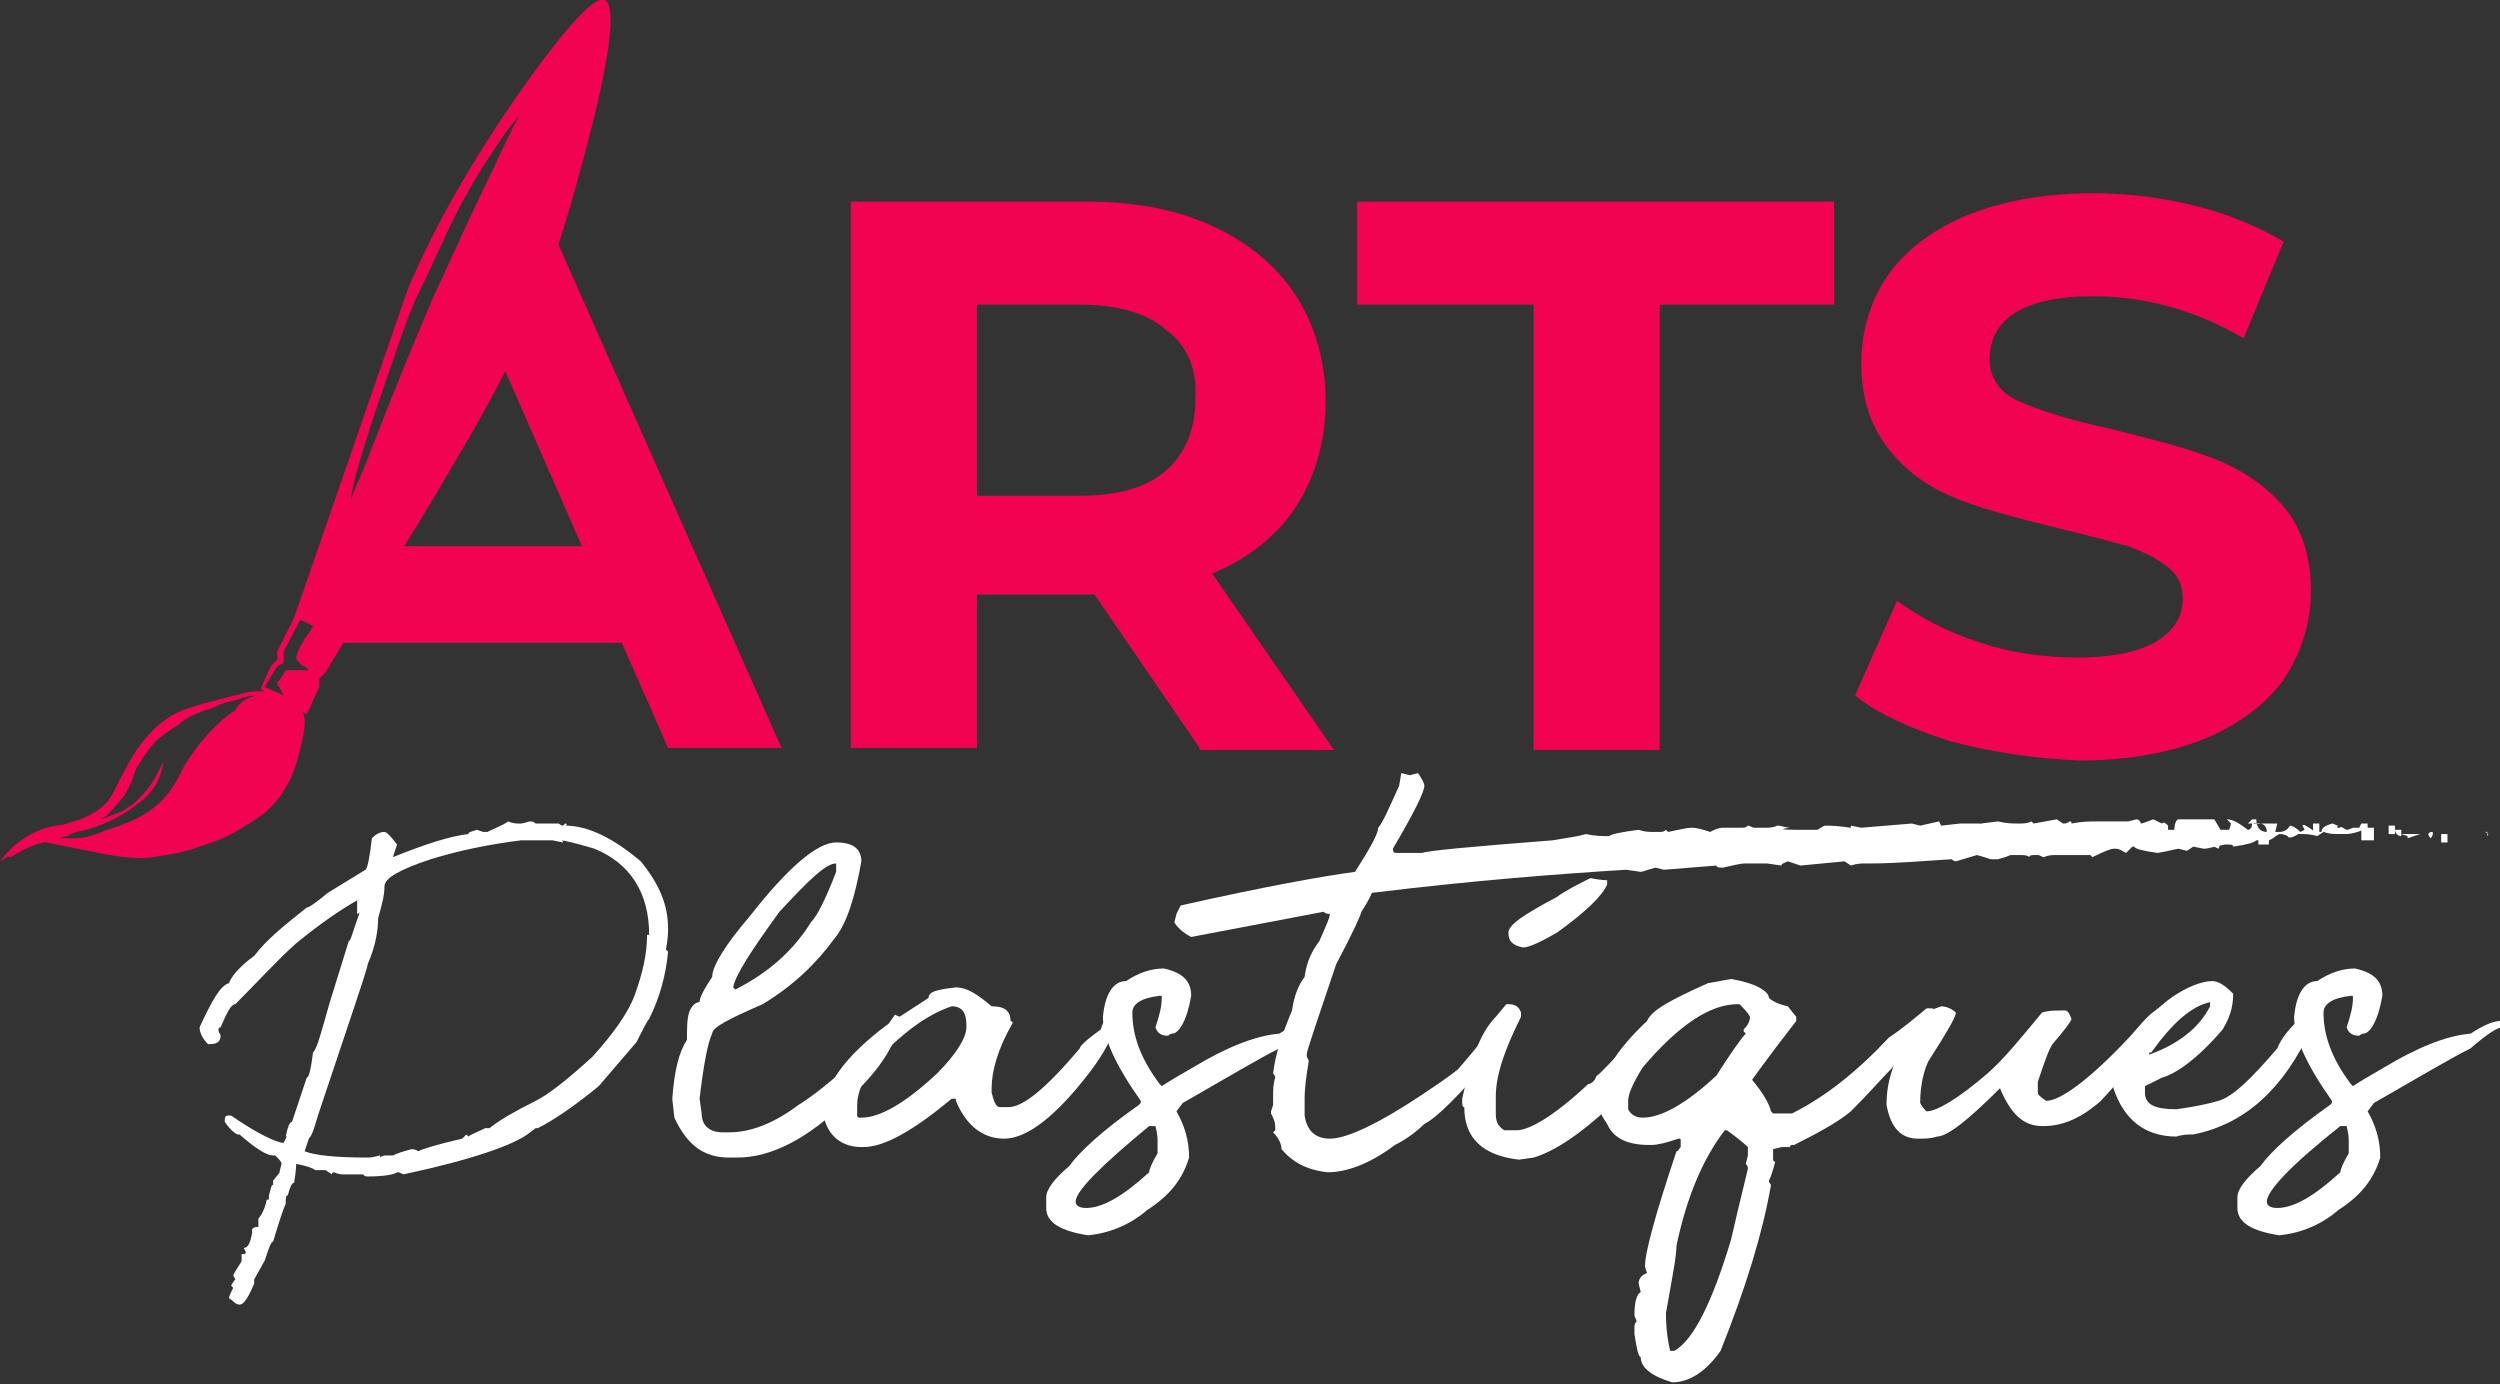 <?xml version="1.0" encoding="utf-8"?>
<!-- Generator: Adobe Illustrator 24.1.0, SVG Export Plug-In . SVG Version: 6.00 Build 0)  -->
<svg version="1.1" id="Layer_1" xmlns="http://www.w3.org/2000/svg" xmlns:xlink="http://www.w3.org/1999/xlink" x="0px" y="0px"
	 width="119px" height="65.9px" viewBox="0 0 119 65.9" style="enable-background:new 0 0 119 65.9;" xml:space="preserve">
<rect x="0" y="0" width="119" height="65.9" fill="#333333" stroke="none"/>
<style type="text/css">
	.st0{fill:#F20352;}
	.st1{fill:#FFFFFF;}
</style>
<g>
	<path class="st0" d="M57.1,35.6l-5-7.3h-0.3h-5.3v7.3h-6V9.6h11.3c2.3,0,4.3,0.4,6,1.2c1.7,0.8,3,1.9,3.9,3.3
		c0.9,1.4,1.4,3.1,1.4,5c0,1.9-0.5,3.6-1.4,5c-0.9,1.4-2.3,2.5-4,3.2l5.8,8.4H57.1z M55.5,15.7c-0.9-0.8-2.3-1.2-4.1-1.2h-4.9v9.1
		h4.9c1.8,0,3.2-0.4,4.1-1.2c0.9-0.8,1.4-1.9,1.4-3.4C57,17.6,56.5,16.4,55.5,15.7z"/>
	<path class="st0" d="M72.9,14.5h-8.3V9.6h22.7v4.9h-8.3v21.2h-6V14.5z"/>
	<path class="st0" d="M92.9,35.3c-1.9-0.6-3.5-1.3-4.6-2.2l2-4.5c1.1,0.8,2.4,1.5,4,2c1.5,0.5,3.1,0.7,4.6,0.7c1.7,0,3-0.3,3.8-0.8
		c0.8-0.5,1.2-1.2,1.2-2c0-0.6-0.2-1.1-0.7-1.5c-0.5-0.4-1.1-0.7-1.9-1c-0.8-0.2-1.8-0.5-3.1-0.8c-2-0.5-3.6-0.9-4.9-1.4
		s-2.4-1.2-3.3-2.3s-1.4-2.4-1.4-4.2c0-1.5,0.4-2.9,1.2-4.1s2.1-2.2,3.7-2.9c1.7-0.7,3.7-1.1,6.1-1.1c1.7,0,3.3,0.2,4.9,0.6
		c1.6,0.4,3,1,4.2,1.7l-1.9,4.6c-2.4-1.4-4.8-2-7.2-2c-1.7,0-2.9,0.3-3.7,0.8c-0.8,0.5-1.2,1.3-1.2,2.2c0,0.9,0.5,1.6,1.4,2
		c0.9,0.4,2.4,0.9,4.3,1.3c2,0.5,3.6,0.9,4.9,1.4c1.3,0.5,2.4,1.2,3.3,2.2c0.9,1,1.4,2.4,1.4,4.1c0,1.5-0.4,2.8-1.2,4.1
		c-0.8,1.2-2.1,2.2-3.7,2.9c-1.7,0.7-3.7,1.1-6.1,1.1C96.8,36.1,94.8,35.8,92.9,35.3z"/>
</g>
<g>
	<path class="st1" d="M24.2,39.1c0.2,0.1,0.4,0.1,0.5,0.1h0.1c0,0,0.1,0,0.4-0.1c0.1,0,0.2,0,0.3,0.1l0.2,0c0.1,0,0.2,0,0.2,0l0.2,0
		h0.5c0.1,0.1,0.2,0.1,0.2,0.1l0.1-0.1c0.1,0,0.1,0.1,0,0.1v0c1.1,0,2.3,0.6,3.6,1.7c0.9,1.1,1.3,2.1,1.3,3.2c0,0.6-0.1,0.9-0.1,1
		l0.1,0.1c-0.1,1.1-0.4,2.2-0.9,3.2c-0.1,0.1-0.3,0.5-0.6,1.1l-1.8,2.1c-1.1,0.9-2.1,1.6-2.9,2l-0.1,0L25.1,54
		c-0.7,0.5-2.6,1.2-5.9,1.9c-0.2-0.1-0.2-0.1-0.3-0.1c-0.1,0.1-0.6,0.2-1.4,0.2c-0.2,0-0.2-0.1-0.2-0.1l-0.4,0h-0.6
		c0,0-0.2,0-0.4-0.1c0,0-0.1,0-0.1,0.1l-0.3-0.2h-0.5c-0.1-0.1-0.4-0.2-0.9-0.3c0,0,0,0.3-0.1,0.9c-0.1,0-0.2,0.2-0.3,0.6
		c-0.1,0-0.1,0.1-0.1,0.4c-0.1,0.2-0.3,0.8-0.6,1.8c-0.1,0-0.2,0.3-0.4,0.9l-0.5,0.9c0,0,0,0.1,0,0.2c-0.3,0.7-0.5,1-0.7,1
		c-0.2,0-0.3-0.2-0.5-0.3c0-0.1,0.1-0.3,0.2-0.5l-0.1-0.1c0.1-0.2,0.2-0.3,0.2-0.3l-0.1-0.2c0.2-0.4,0.4-0.6,0.4-0.7
		c0-0.1,0-0.2,0-0.3c0.1,0,0.2,0,0.2-0.1l-0.1-0.2c0.2,0,0.3-0.2,0.4-0.7L12,58.5c0.1-0.1,0.2-0.1,0.3-0.1V58
		c0.1-0.1,0.3-0.4,0.4-0.9c0.1,0,0.1,0,0.1,0l0-0.2c0.1-0.3,0.1-0.5,0.2-0.5c0,0,0-0.1,0-0.2l0.4-0.5c0,0,0,0.1-0.1,0.1l0.1-0.4
		c0-0.1-0.1-0.2-0.3-0.4l-0.1,0c-0.3,0-0.8-0.3-1.6-1l0,0c0,0,0,0,0,0l0,0h-0.1c-0.2-0.1-0.4-0.3-0.6-0.6v-0.1
		c0-0.2,0.1-0.2,0.2-0.2H11c1.3,0.9,2.2,1.3,2.5,1.3l0.2-0.4V54c0,0,0,0.1-0.1,0.1c0.1-0.5,0.2-0.7,0.3-0.7v0l0.7-2.1
		c0.1,0,0.2-0.4,0.3-1.2c0.2-0.2,0.4-1,0.8-2.4c0.1-0.3,0.4-1.3,0.9-2.9c0.1,0,0.2-0.5,0.5-1.3c0,0,0,0,0,0.1v-0.2
		c0,0,0,0.1-0.1,0.1c0-0.2,0-0.3,0-0.3l0-0.4v0h0.1c-0.9,0.5-1.9,1.2-3,2.1c-0.9,0.8-1.8,1.8-2.9,2.9c-0.2,0-0.4,0.4-0.7,1.1
		c0,0-0.1,0-0.1,0.1c0,0.2,0.1,0.2,0.1,0.3c0,0.3-0.2,0.4-0.5,0.4H9.9c-0.2-0.2-0.4-0.5-0.4-0.8c0.6-1.3,1-2,1.4-2.1
		c0.1-0.3,0.5-0.8,1.2-1.3c0.6-0.8,1.5-1.5,2.5-2.3c0.1,0,0.4-0.2,1-0.7l1.8-1.1c0.1-0.1,0.2-0.6,0.3-1.5c0.2-0.2,0.4-0.3,0.6-0.3
		c0.1,0,0.3,0.2,0.6,0.6l-0.2,0.6c0,0,0,0,0,0c1.5-0.6,2.7-1,3.6-1.1c0-0.1,0.1-0.1,0.4-0.2l0.3,0.1h0.2
		C23.6,39.4,23.9,39.3,24.2,39.1z M18,43.7C18,43.7,18,43.6,18,43.7c0,0.5-0.1,1.3-0.5,2.2c0,0.2-0.8,2.5-2.3,7
		c-0.2,0.6-0.3,1.1-0.5,1.3l-0.2,0.6c0.5,0.2,1.5,0.3,3,0.3c0.3,0,0.5-0.1,0.6-0.1c0,0.1,0,0.1,0,0.1c0.1-0.1,0.2-0.1,0.3-0.1
		c0,0,0.1,0,0.3,0c0.2-0.1,0.5-0.2,0.9-0.3c0.2,0,0.3,0.1,0.3,0.1c0.2-0.1,0.8-0.3,2.1-0.6c0,0,0.1-0.1,0.2-0.2l0.1,0.1h0
		c0.1-0.1,0.4-0.2,0.8-0.4h0.1l0.1,0c0.5-0.4,1.2-0.8,2.2-1.3c0.6-0.3,1.5-1,2.7-2.1c1-1.1,1.7-2.1,2-2.9c0.4-1.1,0.6-2,0.6-2.9
		c0,0,0.1,0,0.1,0c0-2-0.9-3.4-2.6-4.1c-1-0.3-1.5-0.4-1.6-0.4c0,0,0.1,0,0.1,0.1l-0.5-0.1h-1.5c-1.6,0.2-3,0.5-4.3,0.9
		c-1.5,0.5-2.2,0.9-2.2,1.3C18.3,42.6,18.2,43,18,43.7z"/>
	<path class="st1" d="M39.8,40.1c0.8,0,1.2,0.3,1.2,0.9c-0.3,1.7-0.7,3-1.3,3.7c-0.8,1.1-1.9,2.2-3.4,3.1c-1.6,0.7-2.4,1.1-2.4,1.4
		c-0.2,0.4-0.4,1.4-0.6,3.1l0.1,0.7c0,0.6,0.4,0.9,1,0.9h0.3c1,0,2.1-0.4,3.3-1.3c0.8-0.5,1.5-1.1,2.2-1.7c0.1-0.2,0.6-0.7,1.7-1.6
		l0.7-1c0.2,0.1,0.3,0.1,0.3,0.2c-0.3,1.4-1.2,2.6-2.5,3.8c-1.9,1.9-3.7,2.8-5.3,2.8h-0.4c-1.2,0-2-0.6-2.6-1.9l-0.1-0.9
		c0.1-1.3,0.3-2.2,0.7-2.8c0-0.5,0-1,0.1-1.3c0.1-0.3,0.3-0.5,0.5-0.5c0-0.2,0.2-0.6,0.6-1.2c0-0.5,0.6-1.5,1.8-2.9
		C37.5,41.3,38.9,40.1,39.8,40.1z M34.9,47l0.1,0.1c1.6-0.8,2.8-1.9,3.6-3.2c0.3-0.3,0.7-1.1,1.2-2.4l0-0.4c-0.5,0-1.3,0.8-2.7,2.3
		C35.8,45.2,35,46.4,34.9,47z"/>
	<path class="st1" d="M45.5,47c0.5,0,1,0.3,1.7,0.9c0.6,0,0.9,0.2,0.9,0.7c0,0,0.1,0,0.1,0.1c-0.7,1.2-1,2.3-1,3.1v0.2
		c0.1,0.4,0.2,0.7,0.4,0.7H48c0.7,0,1.8-0.9,3.4-2.8c0-0.1,0.3-0.4,1-0.9c0.1-0.4,0.3-0.6,0.6-0.8h0.1c0,0.1,0,0.3,0.1,0.4
		c-0.3,0.9-0.7,1.6-1.3,2.4c-1.6,2.1-3,3.2-4.1,3.2c-1,0-1.8-0.6-2.3-1.8v-0.1h-0.2c-1.8,1.5-3.2,2.3-4.2,2.3H41
		c-0.9,0-1.6-0.5-1.8-1.5v-0.1c0-1.3,1-2.7,3-4.2l2-1.3C44.2,47.2,44.6,47.1,45.5,47z M40.8,52.6v0.5c0,0.1,0.1,0.1,0.1,0.1H41
		c0.9,0,2.1-0.7,3.6-2.1c0.9-0.9,1.4-1.7,1.4-2.2v-0.1c0-0.6-0.2-0.9-0.7-0.9c-1.2,0.4-2.4,1.3-3.8,2.8C41.1,51.4,40.8,52,40.8,52.6
		z"/>
	<path class="st1" d="M55.4,46.1c0.9,0.2,1.3,0.6,1.3,1.3c-0.2,1.2-0.6,1.8-0.9,1.8c0,0-0.1,0-0.2,0.1c-0.3,0-0.5-0.1-0.6-0.4
		c0.2-0.6,0.3-1,0.3-1.4c0-0.1,0-0.1-0.1-0.1c-0.9,0.1-1.3,0.4-1.3,0.8c0,1.1,0.4,2.2,1.3,3.4l0.1,0.1c0.3-0.2,0.8-0.5,1.5-0.9
		c1.5-0.9,2.9-1.5,4.1-1.6c0.6-0.4,1.1-0.6,1.4-0.6l0.1,0.1v0.2c-0.2,0-0.7,0.3-1.5,1c-1,0.5-2.5,1.4-4.6,2.6l-0.3,0.4
		c0.4,0.7,0.6,1.4,0.6,2.2c-0.3,1-0.9,1.8-2,2.5c-0.8,0.7-1.8,1.1-2.8,1.2c-1.3-0.2-2-0.6-2-1.3V57c0-0.4,0.4-0.9,1.1-1.5
		c0.5-0.7,1.6-1.7,3.3-2.9l0.1-0.1v-0.1c-1.2-1.7-1.8-3-1.8-4c0.1-1.1,0.5-1.7,1.1-1.7C54.2,46.3,54.8,46.1,55.4,46.1z M51.2,57.2
		L51.2,57.2c0,0.2,0.2,0.3,0.5,0.3c0.8,0,1.8-0.6,3-1.7c0-0.1,0.1-0.4,0.4-0.9v-0.6c0-0.1,0-0.3-0.1-0.7h-0.3
		C52.4,55.5,51.2,56.7,51.2,57.2z"/>
	<path class="st1" d="M66.7,36.8l0.4,0.1l0.4-0.1c0.2,0.3,0.3,0.5,0.3,0.6c0,0.3-0.5,1.3-1.5,3c0,0.2,0.1,0.2,0.2,0.2h1.2
		c0.2-0.1,2.3-0.3,6.2-0.6l1.2-0.2l0.4-0.1c0.4,0.1,0.8,0.1,1.1,0.1c0.1-0.1,0.6-0.2,1.4-0.3c0.3,0.1,0.5,0.1,0.7,0.1H79
		c0.1,0,0.2,0,0.3-0.1l0.1,0.1c0.5-0.1,0.9-0.2,1.1-0.2c0.3,0,0.6,0.1,0.9,0.2c0.2-0.1,0.4-0.2,0.6-0.2h0.9c0.1,0,0.2,0,0.3-0.1
		c0.1,0,0.2,0.1,0.3,0.1H84c0.2,0,0.4,0,0.6-0.1c0.2,0,0.4,0.1,0.6,0.1c-0.7,0.1-0.3,0.1,1.2,0.1c0,0,0,0,0.1,0
		c0.2-0.1,0.3-0.2,0.4-0.2c0.7,0,1.1,0.1,1.2,0.1v-0.1l0.5,0.1l2.4-0.2l0.4,0.1l0.9-0.2l0.1,0.2l0.9-0.1h0.9c0.1,0,0.1,0,0.1,0.1
		c0,0,0,0,0-0.1l0.8-0.1c0.4,0.1,0.7,0.1,1,0.1v0.3l-0.5-0.3h0.5c0.2,0,0.4,0,0.6-0.1l0.1,0.1l1.1-0.2l0.3,0.2c0.1,0,0.2,0,0.3-0.1
		c0.1,0,0.1,0,0.1,0.1c0.5-0.1,0.9-0.1,1.2-0.1h1.5l0.4-0.1c0.1,0,0.2,0.1,0.2,0.2c0.1,0,0.3-0.1,0.6-0.2l0.4,0.2
		c0.1-0.1,0.2,0,0.3,0.1h0v0.2h0.3c0-0.3,0.1-0.5,0.2-0.5h1.7l0.3,0.5h0.4c0.1-0.2,0.1-0.4,0.1-0.4c0,0,0,0,0,0.1l-0.2-0.2
		c0.3,0,0.6,0.2,1,0.5c0.1,0,0.2-0.1,0.2-0.3h-0.2l0.2-0.2l0.2,0c0,0.4,0.2,0.6,0.5,0.6c0-0.3-0.2-0.5-0.7-0.4h1.2l-0.1,0.4h0.2
		c0.2,0,0.4-0.1,0.5-0.3c0.1,0,0.3,0.1,0.5,0.3l0.2-0.1l-0.1-0.2v-0.1c0,0,0,0.1,0,0.1c0-0.1,0.2,0,0.6,0.3h0.3
		c0-0.2,0.2-0.3,0.5-0.4c0.1,0,0.2,0.1,0.3,0.1c-0.1,0.1-0.1,0.1,0.1,0.1c0-0.1,0.1,0,0.3,0.1c0,0,0.1,0,0.3-0.1h0.3
		c0,0,0,0,0.1-0.2h0.3c0,0,0,0.1,0,0.3l0.2,0.2c-0.1,0-0.3-0.1-0.5-0.2v-0.1l0.1,0.1c-0.5,0.2-0.8,0.2-0.8,0.2h-0.4
		c-0.2,0-0.4,0-0.7-0.1l-0.3,0.2c-0.3-0.1-0.6-0.1-0.8-0.1h-0.1c-0.3,0.2-0.5,0.2-0.5,0.1c-0.2-0.1-0.3-0.1-0.4-0.1
		c-0.2,0.1-0.3,0.2-0.3,0.2L108,40c0,0.1,0,0.1,0,0.2h-0.5V40h-0.1c-0.1,0.1-0.4,0.2-1.1,0.3c0-0.1-0.1-0.1-0.3-0.1c0,0,0,0-0.1,0
		c-0.5,0.1-0.8,0.2-1,0.2l-0.5-0.1l-0.3,0.2l-0.4-0.1c-0.1,0-0.4,0.1-1,0.2c-0.7-0.1-1.1-0.2-1.1-0.3h-0.1c-0.2,0.2-0.3,0.3-0.3,0.3
		c-0.2-0.1-0.3-0.2-0.5-0.2h-0.1c-0.1,0-0.4,0.1-1,0.4l-0.1-0.1h-1.6c-0.2,0-0.4,0-0.6,0.1c-0.1,0-0.2-0.1-0.3-0.1
		c-0.3,0-0.4,0-0.4,0.1c-0.1-0.1-0.3-0.1-0.5-0.1h-0.4c0,0-0.2,0.1-0.6,0.2h-0.3c-0.1,0-0.3-0.1-0.7-0.2l-1,0.3c0,0-0.1,0-0.2-0.1
		c-1.5,0.1-2.8,0.2-3.8,0.2h-0.3c-0.2,0-0.4,0-0.7,0.1l-0.3-0.2l-2.1,0.2L85.1,41c-0.2,0.1-0.3,0.1-0.3,0.2l-0.7-0.1h-1
		c-0.3,0-0.6,0.1-1.1,0.2c-0.1,0-0.3,0-0.3-0.1l-2.5,0.2l-0.4-0.1c-0.4,0.1-0.6,0.2-0.7,0.2l-0.7-0.1c-3.2,0.2-7.2,0.5-12.1,1.1
		c0,0-0.1,0.3-0.5,0.9c0,0.1-0.4,1-1.2,2.5c-0.9,2.7-1.4,4.1-1.4,4.3c0,0.1,0,0.1,0.1,0.3c-0.1,0.6-0.2,1.2-0.2,1.8v0.8
		c0.1,0.7,0.5,1.1,1.2,1.1c0.8,0,2.3-0.7,4.4-2.1c0.6-0.4,1.2-0.8,1.7-1.2c0.6-0.7,1.4-1.6,2.2-2.9l0.1,0.2c-0.1,0.7-0.3,1.4-0.6,2
		c-1.6,1.9-2.7,3-3.3,3.3c-0.3,0.3-0.8,0.7-1.4,1c-1.2,0.9-2.3,1.3-3.2,1.3c-1-0.1-1.7-0.5-2.2-1.1c0-0.2-0.1-0.5-0.4-0.8l0.1-0.1
		v-0.2c0-0.2-0.1-0.4-0.2-0.6v-0.1l0.1-0.3v-0.5c0-0.2,0-0.5,0.1-0.8c0-0.1-0.1-0.2-0.1-0.2c0.1-0.9,0.4-1.8,0.9-3
		c0.1-0.7,0.3-1.2,0.6-1.6c0.1-0.8,0.4-1.3,0.7-1.7c0.3-0.7,0.5-1.1,0.5-1.3c-0.1,0-0.2,0-0.3-0.1l-6.3,1.2
		c-0.4-0.2-0.7-0.5-0.8-0.7l0.1-0.4l0.2-0.4c4-0.9,6.8-1.4,8.3-1.6c0.7-1.1,1.1-1.8,1.1-2.1c0.2-0.2,0.5-0.9,1-2L66.7,36.8z
		 M105.4,39.5h0.4v0.4l-0.2,0.5c-0.2-0.1-0.4-0.2-0.6-0.2C105,39.8,105.1,39.6,105.4,39.5z M110.4,39.6h-0.3v-0.4h0.3V39.6z
		 M113,39.3V40h-0.6v-0.6H113z M114,39.7h-0.3v-0.4h0.3V39.7z M114.3,39.8c-0.2,0-0.3-0.2-0.3-0.3h0.3V39.8z M114.6,39.8
		c0,0,0,0,0,0.1l0.6-0.2h-0.9L114.6,39.8z M115.8,39.6v0.1c0,0,0,0.1-0.1,0.2h0C115.5,39.7,115.6,39.6,115.8,39.6z M116.5,40.1h-0.3
		v-0.4h0.3V40.1z M118.2,39.6L118.2,39.6l0.2,0v0.1l0,0.1C118.5,39.7,118.4,39.6,118.2,39.6z"/>
	<path class="st1" d="M71.7,47.8h0.1c0.3,0,0.5,0.1,0.6,0.4v0.2c-0.8,1.6-1.2,2.8-1.2,3.8v0.8c0,0.4,0.1,0.6,0.4,0.8h0.6
		c0.6,0,1.8-0.7,3.4-2.2c0.1,0,0.3-0.1,0.4-0.4c0.1,0,0.7-0.7,2-2c0.1,0,0.1-0.1,0.2-0.4c0.3-0.2,0.5-0.3,0.7-0.3H79
		c0.1,0,0.1,0.1,0.1,0.1c-0.4,1.3-1.2,2.7-2.5,4.1C75.2,54,74,54.8,73,55.1l-0.7,0.1c-1.7-0.2-2.6-1-2.6-2.5c-0.1,0-0.1-0.1-0.1-0.4
		c0.4-1.9,0.9-3.2,1.6-3.9L71.7,47.8z M75.7,41.8c0.5,0.1,0.8,0.1,0.8,0.1v0.2c-0.2,0.5-1,1.3-2.4,2.3c-0.7,0.4-1.3,0.7-1.6,0.7
		c-0.5-0.1-0.7-0.3-0.7-0.7c0-0.4,0.8-0.9,2.3-1.7C74.5,42.4,75.1,42.1,75.7,41.8z"/>
	<path class="st1" d="M82.4,46.6c1.2,0.2,1.8,0.6,1.8,0.9c0.1,0.1,0.4,0.3,0.9,0.4l0.4,0.5v0.2c-1.4,1.8-2.1,2.8-2.1,2.8
		c0.5,0.6,0.8,1.1,0.9,1.5l0.1,0.1h0.9c1.6-0.8,3.1-2,4.6-3.6c0.6-0.4,1.2-0.9,1.8-1.4H92c0,0,0.1,0.1,0.2,0.3
		c0,0.2-0.1,0.5-0.4,0.7c-0.1,0-0.2-0.1-0.3-0.1c-0.4,0.6-0.9,1.3-1.5,2c-0.4,0.4-1,1.1-1.9,2c-0.6,0.5-1.5,1-2.7,1.6h-0.1
		c0,0-0.1,0-0.1,0.1L85,54.6h-0.2l-0.4,0.1v0.5c0,0,0,0.1,0.1,0.1c-0.1,0.4-0.2,0.7-0.3,0.9c0,0,0,0.1,0.1,0.2
		c-0.4,2.3-1.2,4.9-2.4,7.9c-0.7,1-1.5,1.5-2.3,1.5c-1-0.3-1.5-0.7-1.5-1.2c-0.1,0-0.2-0.4-0.3-1.1v-0.3c0-0.1,0-0.2,0.1-0.3
		c0-0.1-0.1-0.2-0.1-0.3c0-0.6,0.1-1,0.3-1.1l-0.1-0.4c0-0.2,0.1-0.4,0.4-0.5l-0.1-0.3c0-0.7,0.5-2.5,1.5-5.5c0.1,0,0.1-0.1,0.2-0.2
		v-0.3c0-0.1,0-0.1-0.1-0.1c-0.6,0.2-1,0.3-1.3,0.3h-0.1c-1,0-1.7-0.3-2-1c-0.2-0.3-0.4-0.6-0.4-0.9v-0.1c0-1.2,0.8-2.5,2.3-3.9
		c0.2-0.5,1.1-1,2.9-1.8L82.4,46.6z M77.5,52.4v0.4c0.1,0.2,0.3,0.4,0.7,0.4c0.9,0,2.1-0.7,3.5-2c0.7-1.1,1.2-1.8,1.4-2l-0.1-0.1V49
		c0.2-0.2,0.3-0.4,0.3-0.6c-0.1-0.2-0.3-0.4-0.5-0.6h-0.1c-1.3,0-2.8,1-4.5,3C77.7,51.6,77.5,52.1,77.5,52.4z M79.8,59.3L79.8,59.3
		c0,0.5-0.2,1.5-0.5,3.2c0,0.8,0.1,1.4,0.2,1.8h0.2c0.9-0.5,1.8-2.3,2.7-5.3c0.5-2.2,0.8-3.3,0.8-3.4c0,0,0-0.1-0.1-0.2l0.1-0.4
		v-0.4c0,0-0.3-0.3-1-0.8h-0.1C81.1,55.1,80.3,56.9,79.8,59.3C79.8,59.2,79.8,59.3,79.8,59.3z"/>
	<path class="st1" d="M92.4,47.9c0.2,0,0.5,0.1,0.7,0.3c0,0.2-0.4,0.9-1.3,2.3c-0.2,0.4-0.4,1.1-0.4,2c0.1,0.2,0.2,0.3,0.3,0.4
		c0.5,0,1.5-0.6,2.9-1.8c0.8-0.7,1.6-1.7,2.6-2.9c0.3-0.1,0.6-0.1,0.9-0.1h0.2c0.1,0,0.2,0.1,0.3,0.4c0,0.1-0.3,0.5-0.9,1.2
		c-0.2,0.3-0.4,0.9-0.7,1.8V52c0,0.1,0.1,0.2,0.4,0.4c0.7,0,2.2-1.1,4.3-3.4c0.4-0.5,0.8-0.9,1.1-1h0.1c0.1,0,0.1,0.1,0.1,0.1
		c-0.4,1.1-1.4,2.6-3,4.3c-0.9,0.8-1.8,1.2-2.7,1.2h-0.1c-0.9,0-1.5-0.6-2-1.8c-1.5,1.5-2.5,2.3-3,2.3c-0.3,0.1-0.6,0.1-0.9,0.1
		c-0.8,0-1.3-0.5-1.5-1.6v-0.1c0-1.4,0.7-3,2-4.5C92,48.1,92.1,48,92.4,47.9z"/>
	<path class="st1" d="M105.3,46.7c0.3,0,0.6,0.2,1,0.6c0,0.7-0.2,1.2-0.5,1.7c-1.2,1.4-2.2,2.1-2.9,2.3l-0.8,0.4V52
		c0,0.6,0.5,0.8,1.5,0.8c0.7-0.1,1.3-0.2,2-0.4c0.7-0.2,1.6-1.1,2.8-2.5c0.2-0.5,0.6-1,1.2-1.5h0.3c0,0.2,0,0.3,0.1,0.4V49
		c-1.3,2.8-3.1,4.5-5.6,5c-0.2,0-0.5,0-0.8,0.1c-1.5,0-2.5-0.8-3-2.3l-0.1-1.1h0.3c0.1-0.9,0.9-1.9,2.4-3.1
		C104,47,104.8,46.7,105.3,46.7z M102.3,50.2c1.4-0.5,2.4-1.3,2.9-2.3v-0.1c0,0,0-0.1,0-0.1c-0.9,0.2-1.8,1-2.8,2.4H102.3z
		 M110.2,48.1l0.2,0.4l-0.3,0.1h-0.4v-0.4L110.2,48.1z"/>
	<path class="st1" d="M112.1,46.1c0.9,0.2,1.3,0.6,1.3,1.3c-0.2,1.2-0.6,1.8-0.9,1.8c0,0-0.1,0-0.2,0.1c-0.3,0-0.5-0.1-0.6-0.4
		c0.2-0.6,0.3-1,0.3-1.4c0-0.1,0-0.1-0.1-0.1c-0.9,0.1-1.3,0.4-1.3,0.8c0,1.1,0.4,2.2,1.3,3.4l0.1,0.1c0.3-0.2,0.8-0.5,1.5-0.9
		c1.5-0.9,2.9-1.5,4.1-1.6c0.6-0.4,1.1-0.6,1.4-0.6l0.1,0.1v0.2c-0.2,0-0.7,0.3-1.5,1c-1,0.5-2.5,1.4-4.6,2.6l-0.3,0.4
		c0.4,0.7,0.6,1.4,0.6,2.2c-0.3,1-0.9,1.8-2,2.5c-0.8,0.7-1.8,1.1-2.8,1.2c-1.3-0.2-2-0.6-2-1.3V57c0-0.4,0.4-0.9,1.1-1.5
		c0.5-0.7,1.6-1.7,3.3-2.9l0.1-0.1v-0.1c-1.2-1.7-1.8-3-1.8-4c0.1-1.1,0.5-1.7,1.1-1.7C110.9,46.3,111.5,46.1,112.1,46.1z
		 M107.9,57.2L107.9,57.2c0,0.2,0.2,0.3,0.5,0.3c0.8,0,1.8-0.6,3-1.7c0-0.1,0.1-0.4,0.4-0.9v-0.6c0-0.1,0-0.3-0.1-0.7h-0.3
		C109,55.5,107.9,56.7,107.9,57.2z"/>
</g>
<g>
	<g>
		<path class="st0" d="M28.8,0c0.5,0.3,0.3,2.4-0.7,6.3c-1,3.9-2,7.2-3.2,9.7c-0.7,1.4-1.7,3.4-3.2,5.9c-1.1,1.9-2.3,3.9-3.6,5.9
			c-1.1,1.8-1.7,2.7-1.7,2.7L15.5,32l-0.3,0.3l0,0.4L14.6,34l-0.2-0.1c0.2,0.3,0.1,1-0.2,2.1c-0.3,1.2-0.9,2.1-1.6,2.7
			c-0.4,0.3-0.9,0.6-1.4,0.9c-0.5,0.3-1.1,0.5-1.7,0.7c-0.8,0.3-1.6,0.4-2.2,0.5c-0.7,0.1-1.4,0-2.1-0.1c-1-0.2-2-0.4-3-0.6
			c-0.1,0-0.2,0-0.5,0.1c-0.3,0.1-0.7,0.3-1.2,0.6C0.4,40.7,0.2,40.9,0,41c0.6-0.8,1.3-1.3,2.2-1.6c0.2,0,0.3-0.1,0.5-0.1
			c0.2,0,0.5-0.1,0.8-0.2c0.4-0.1,0.8-0.3,1.1-0.5c0.3-0.2,0.5-0.4,0.7-0.7c0.6-1.2,1-1.9,1.2-2.2c0.7-1,1.5-1.7,2.5-2
			c0.9-0.3,1.8-0.5,2.6-0.7c0.3-0.1,0.6-0.1,1-0.1l-0.2-0.1l0.5-1.1l0.3-0.3l0-0.4l0.8-1.6c1.8-5.2,3.6-10.4,5.4-15.6
			c1.3-3.1,3.1-6.2,5.4-9.5C27,1.2,28.3-0.2,28.8,0z M12.2,33.1c-0.3,0-0.6,0.1-0.9,0.2c-0.4,0.1-0.8,0.2-1.2,0.4
			c-0.6,0.2-1.2,0.4-1.6,0.8c-0.5,0.3-0.9,0.6-1.1,0.8c-0.2,0.2-0.5,0.6-0.8,1.1c-0.1,0.1-0.2,0.4-0.3,0.7c-0.1,0.3-0.3,0.6-0.4,0.8
			c-0.2,0.2-0.4,0.5-0.8,0.9c-0.1,0.1-0.2,0.1-0.3,0.2c0.3-0.1,0.5-0.2,0.8-0.3c0.3-0.1,0.5-0.3,0.7-0.4c0.7-0.6,1.1-1.2,1.4-1.9
			c0.1-0.1,0.1-0.3,0.1-0.5c0,0.9-0.4,1.8-1.3,2.4c-0.6,0.5-1.4,0.9-2.4,1.2c-0.5,0.1-0.8,0.2-0.9,0.3c-0.2,0-0.3,0.1-0.4,0.1
			c0.2,0,0.5,0,0.8,0c0.3,0,0.8-0.1,1.5-0.4c0.6-0.2,1.2-0.4,1.7-0.7c0.5-0.3,1-0.7,1.4-1.3c0.2-0.3,0.4-0.7,0.6-1.1
			c0.7-1.1,1.5-2,2.4-2.6C11.4,33.4,11.8,33.2,12.2,33.1z M14.9,29.8l-0.6-0.3L13.5,31c0,0,0,0.1,0,0.2c0,0.1,0,0.2,0,0.3
			c0,0.1-0.1,0.1-0.3,0.2l-0.6,1l0.9,0.4c-0.1-0.2-0.2-0.4-0.3-0.5c0-0.1,0-0.2,0.1-0.2c0.2-0.3,0.3-0.5,0.3-0.5c0.1,0,0.4,0,0.8,0
			c0.1,0,0.1,0,0.3,0c-0.1-0.1-0.2-0.2-0.3-0.2c-0.2-0.2-0.3-0.3-0.3-0.4c0-0.1,0.1-0.4,0.4-0.9C14.5,30.4,14.7,30.2,14.9,29.8z
			 M24.7,5.5C24.3,6,24,6.4,23.8,6.7c-0.4,0.6-0.8,1.2-1.1,1.7c-0.3,0.5-0.7,1.2-1.1,2c-0.5,1-1,2.2-1.7,3.6c-0.5,1-1.1,2.9-2,5.5
			c-0.8,2.4-1.2,3.9-1.2,4.3c0.2-0.6,0.5-1.2,0.7-1.7c1.5-3.9,2.6-6.5,3.2-7.9c1.2-2.6,2.1-4.6,2.9-6.2C23.8,7.3,24.2,6.5,24.7,5.5z
			"/>
	</g>
	<path class="st0" d="M25.5,9.2c0,0-3.1,4.1-3,6.2l0.3-0.6L27.7,26h-9.8c0,0-4.2,5.4-2.4,5.4l0.3-0.8h13.8l2.2,5h5.4L25.5,9.2z"/>
</g>
</svg>
